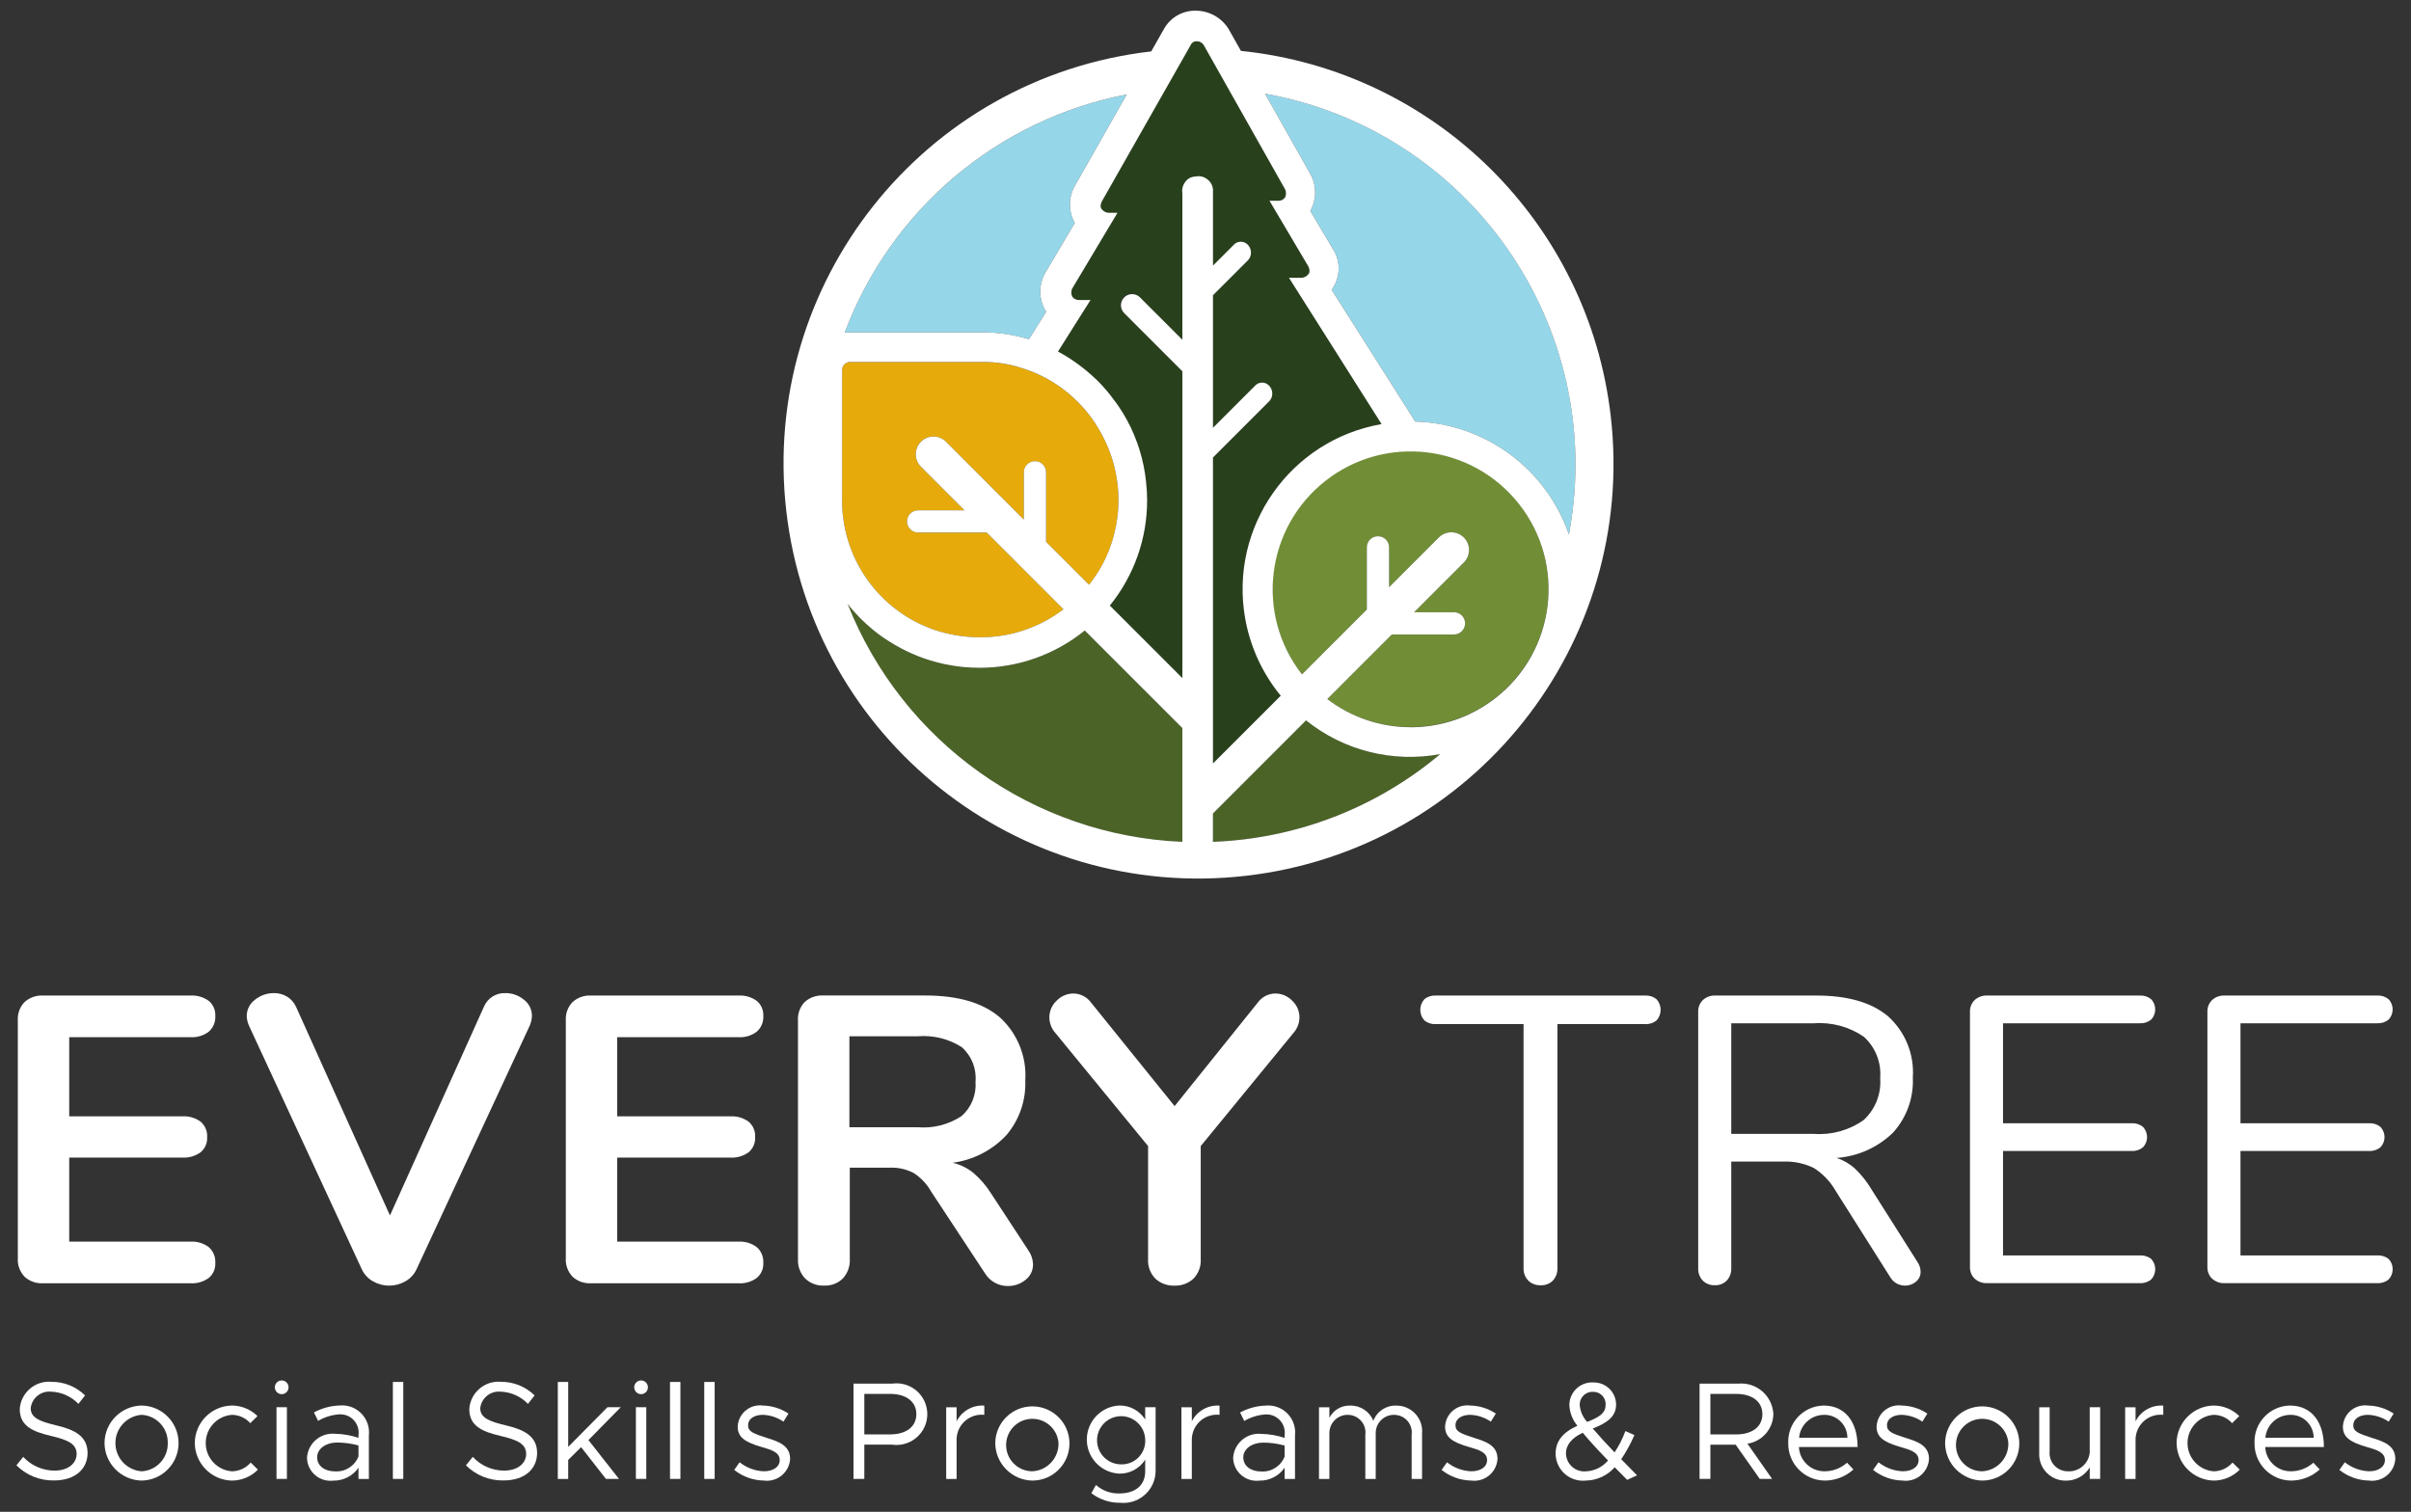 <?xml version="1.0" encoding="UTF-8"?>
<svg id="Layer_1" xmlns="http://www.w3.org/2000/svg" version="1.1" xmlns:xlink="http://www.w3.org/1999/xlink" viewBox="0 0 826 518">
  <rect x="0" y="0" width="826" height="518" fill="#333333" stroke="none"/>
  <!-- Generator: Adobe Illustrator 29.5.1, SVG Export Plug-In . SVG Version: 2.1.0 Build 141)  -->
  <defs>
    <clipPath id="clippath">
      <rect x="415.553" y="246.825" width="77.869" height="41.629" fill="none"/>
    </clipPath>
    <clipPath id="clippath-1">
      <rect x="290.367" y="206.891" width="114.704" height="81.56" fill="none"/>
    </clipPath>
  </defs>
  <path id="Path_1" d="M473.319,145.273l-31.724-50.139h4.447c.884-.097,1.689-.555,2.223-1.267.635-.639.318-1.906,0-2.556l-13.341-22.552h3.176c.909-.017,1.747-.496,2.223-1.271.321-.822.321-1.734,0-2.556l-27.952-49.519c-.478-.775-1.317-1.253-2.227-1.271-.942-.121-1.849.398-2.223,1.271l-30.486,53.692c-.318.635-.639,1.906,0,2.556.532.715,1.338,1.175,2.223,1.271h3.176l-15.564,26.043c-.327.821-.327,1.735,0,2.556.477.773,1.315,1.251,2.223,1.267h4.129l-11.147,17.664c1.482.789,2.921,1.658,4.315,2.556.42.27.829.559,1.238.843,1.017.699,2.008,1.429,2.972,2.191.394.31.789.61,1.172.931,1.274,1.062,2.523,2.158,3.706,3.326l.022.022c1.19,1.172,2.307,2.417,3.392,3.695.325.365.628.77.942,1.161.781.974,1.532,1.968,2.253,2.983.288.413.58.814.862,1.234.938,1.409,1.826,2.851,2.662,4.352.91,1.661,1.736,3.367,2.475,5.111.051.117.077.23.128.347.675,1.625,1.289,3.286,1.807,4.943,0,.058.026.117.044.172,1.084,3.519,1.818,7.136,2.191,10.8,1.719,15.222-2.754,30.495-12.413,42.385l24.856,24.856v-105.149l-20.008-20.008c-1.539-1.442-1.618-3.859-.176-5.398,1.442-1.539,3.859-1.618,5.398-.176.06.056.118.114.174.174l14.604,14.604v-50.183c-.222-1.347.121-2.726.949-3.812.784-1.167,2.088-1.879,3.494-1.906,1.449-.338,2.973.012,4.129.949,1.301.959,2.02,2.517,1.906,4.129v25.418l6.988-6.984c1.152-1.402,3.222-1.606,4.625-.454.166.136.318.288.454.454,1.271,1.454,1.271,3.624,0,5.079l-12.07,12.074v45.419l14.29-14.294c1.17-1.403,3.255-1.593,4.659-.423.154.128.295.27.423.423,1.271,1.456,1.271,3.627,0,5.082l-19.376,19.376v104.802l23.224-23.224c-20.143-24.514-16.6-60.715,7.914-80.858,7.672-6.304,16.848-10.512,26.632-12.213" fill="#28411c"/>
  <path id="Path_2" d="M338.056,182.48h-23.505c-2.105,0-3.812-1.707-3.812-3.812s1.707-3.812,3.812-3.812h15.882l-14.929-14.929c-2.374-2.363-2.383-6.202-.021-8.576,2.363-2.374,6.202-2.383,8.576-.021.008.008.016.016.024.024l26.682,26.682v-16.189c0-2.104,1.706-3.81,3.81-3.81s3.81,1.706,3.81,3.81h0v23.823l14.721,14.714c3.719-4.637,6.488-9.962,8.149-15.67,3.541-11.995,2.17-24.906-3.812-35.889-5.858-11.074-15.934-19.319-27.948-22.87-4.009-1.253-8.184-1.895-12.384-1.906h-46.061c-1.374.086-2.47,1.181-2.556,2.556v45.711c.37,20.49,14.003,38.367,33.666,44.144,4.444,1.256,9.04,1.897,13.658,1.906h.318c7.773-.011,15.417-1.977,22.231-5.717,2.088-1.145,4.092-2.438,5.995-3.87l-26.306-26.298Z" fill="#e6ab0a"/>
  <path id="Path_3" d="M483.202,154.532c-26.082-.053-47.269,21.047-47.322,47.129-.022,10.668,3.569,21.029,10.188,29.396l22.205-22.209v-21.282c-.003-2.105,1.701-3.814,3.806-3.818,2.105-.003,3.814,1.701,3.818,3.806v13.667l17.16-17.16c2.437-2.298,6.275-2.185,8.573.251,2.203,2.336,2.203,5.985,0,8.321l-17.16,17.16h13.658c2.105,0,3.812,1.707,3.812,3.812s-1.707,3.812-3.812,3.812h-21.282l-22.121,22.121c20.833,15.746,50.487,11.621,66.232-9.212,15.746-20.833,11.621-50.487-9.212-66.232-8.219-6.211-18.241-9.569-28.542-9.562" fill="#718e36"/>
  <g id="Group_3" isolation="isolate">
    <g id="Group_2">
      <g clip-path="url(#clippath)">
        <g id="Group_1">
          <path id="Path_4" d="M483.202,259.33c-12.996.011-25.609-4.403-35.762-12.516l-31.892,31.892v9.737c28.581-1.072,55.986-11.656,77.869-30.073-3.372.624-6.793.945-10.223.96" fill="#4b6326"/>
        </g>
      </g>
    </g>
  </g>
  <g id="Group_6" isolation="isolate">
    <g id="Group_5">
      <g clip-path="url(#clippath-1)">
        <g id="Group_4">
          <path id="Path_5" d="M405.067,272.05h0v-22.552l-33.432-33.432c-10.222,8.287-22.986,12.799-36.145,12.779-1.826,0-3.625-.106-5.451-.277l-.909-.095c-1.358-.148-2.726-.357-4.104-.624-.58-.106-1.161-.204-1.734-.329-.099-.022-.201-.055-.299-.073-5.742-1.281-11.251-3.44-16.335-6.4-.343-.197-.668-.409-1-.61-.971-.591-1.942-1.176-2.877-1.826-1.3-.898-2.556-1.826-3.786-2.833-.157-.131-.303-.277-.46-.409-1.198-1-2.348-2.048-3.458-3.144-.226-.223-.434-.453-.657-.679-1.047-1.061-2.047-2.157-3.001-3.286l-.518-.621c-.194-.237-.365-.504-.555-.73,18.776,47.45,63.719,79.406,114.704,81.556l.018-16.415Z" fill="#4b6326"/>
        </g>
      </g>
    </g>
  </g>
  <path id="Path_6" d="M392.099,161.498c.201,1.198.424,2.391.544,3.607,0-.058,0-.11-.026-.168v-.051c-.12-1.139-.329-2.26-.518-3.388" fill="#95d7e9"/>
  <path id="Path_7" d="M390.846,155.802v-.026c.347,1.249.705,2.494.964,3.757v-.037c-.033-.168-.091-.329-.124-.493-.23-1.073-.537-2.136-.821-3.202" fill="#95d7e9"/>
  <path id="Path_8" d="M448.901,59.562c2.223,3.943,2.223,8.762,0,12.706l7.941,13.337c2.381,3.901,2.381,8.805,0,12.706-.171.342-.385.661-.635.949l28.668,45.189h-.058c23.906.676,44.893,16.091,52.688,38.701,13.22-70.09-32.883-137.626-102.973-150.846-.375-.071-.75-.14-1.125-.207l15.495,27.467Z" fill="#95d7e9"/>
  <path id="Path_9" d="M388.481,148.832h0c-.73-1.728-1.552-3.432-2.464-5.111.908,1.661,1.732,3.367,2.468,5.111" fill="#95d7e9"/>
  <path id="Path_10" d="M380.237,135.159c.31.365.591.789.895,1.183h0c-.292-.365-.562-.77-.862-1.143l-.029-.033" fill="#95d7e9"/>
  <path id="Path_11" d="M383.347,139.38c.938,1.413,1.826,2.851,2.662,4.356-.814-1.493-1.712-2.921-2.643-4.326l-.022-.029" fill="#95d7e9"/>
  <path id="Path_12" d="M290.71,113.881h47.025c4.84.117,9.644.865,14.29,2.223.161.051.31.117.464.168h0l5.889-9.376c-.023-.245-.138-.472-.321-.635-2.223-3.942-2.223-8.76,0-12.702l10.168-17.16c-2.222-3.944-2.222-8.762,0-12.706l17.795-31.329c-44.225,8.548-80.828,39.469-96.646,81.644.443-.065.889-.108,1.336-.128" fill="#95d7e9"/>
  <path id="Path_13" d="M425.14,17.436l-4.184-7.423c-2.367-3.889-6.568-6.288-11.121-6.349-4.609-.157-8.913,2.302-11.117,6.353l-4.315,7.601c-78,8.952-133.976,79.44-125.024,157.441,8.952,78,79.44,133.976,157.441,125.024,78-8.952,133.976-79.44,125.024-157.441-7.609-66.302-60.315-118.386-126.703-125.207M386.023,32.362l-17.795,31.329c-2.223,3.942-2.223,8.76,0,12.702l-10.168,17.16c-2.223,3.943-2.223,8.762,0,12.706.183.164.298.391.321.635l-5.885,9.368c-.157-.051-.303-.117-.464-.164-4.647-1.359-9.45-2.106-14.29-2.223h-47.01c-.454.02-.906.065-1.355.135,15.814-42.178,52.418-73.102,96.646-81.648M288.509,171.994v-45.415c.087-1.374,1.182-2.468,2.556-2.556h46.039c4.2.011,8.375.653,12.384,1.906,12.015,3.551,22.09,11.796,27.948,22.87,5.986,10.982,7.357,23.895,3.812,35.889-1.661,5.707-4.43,11.03-8.149,15.666l-14.714-14.714v-23.808c.003-2.105-1.701-3.814-3.806-3.818-2.105-.003-3.814,1.701-3.818,3.806v16.208l-26.667-26.678c-2.368-2.371-6.21-2.374-8.582-.005-2.371,2.368-2.374,6.21-.005,8.582h0l14.925,14.929h-15.882c-2.105,0-3.812,1.707-3.812,3.812s1.707,3.812,3.812,3.812h23.502l26.287,26.287c-1.895,1.432-3.89,2.728-5.969,3.877-6.815,3.74-14.461,5.706-22.235,5.717h-.318c-4.618-.008-9.214-.65-13.658-1.906-19.662-5.777-33.296-23.654-33.666-44.144l.015-.318ZM405.074,272.032h0v16.411c-50.986-2.148-95.93-34.104-114.704-81.556.19.245.365.504.555.73s.343.42.518.624c.954,1.139,1.953,2.234,2.997,3.286.223.226.438.456.664.679,1.095,1.095,2.256,2.139,3.458,3.14.157.135.299.281.46.409,1.217.995,2.479,1.94,3.786,2.833.931.646,1.902,1.234,2.873,1.826.336.201.664.413,1.004.606,5.082,2.964,10.592,5.123,16.335,6.4l.296.077c.577.124,1.157.223,1.738.329,1.376.267,2.746.478,4.1.624l.913.095c1.826.164,3.651.27,5.451.27,13.152.018,25.908-4.495,36.123-12.779l33.436,33.432-.004,22.563ZM413.647,61.453c-1.154-.941-2.679-1.294-4.129-.957-1.406.028-2.71.739-3.494,1.906-.829,1.085-1.172,2.465-.949,3.812v50.201l-14.604-14.604c-1.537-1.444-3.954-1.369-5.398.169-1.379,1.468-1.381,3.753-.005,5.224l20.011,20.011v105.127l-24.856-24.856c8.284-10.215,12.796-22.971,12.779-36.123-.009-2.092-.131-4.182-.365-6.261-.373-3.662-1.107-7.278-2.191-10.796,0-.058-.026-.117-.04-.172-.518-1.672-1.132-3.319-1.807-4.943-.051-.117-.077-.234-.128-.347-.73-1.738-1.555-3.442-2.475-5.111-.821-1.504-1.723-2.943-2.662-4.356-.281-.416-.573-.821-.862-1.23-.73-1.02-1.481-2.015-2.253-2.987-.314-.387-.621-.778-.942-1.161-1.095-1.274-2.191-2.523-3.392-3.695h-.022c-1.183-1.168-2.428-2.267-3.706-3.326-.365-.321-.781-.624-1.172-.935-.974-.762-1.964-1.492-2.972-2.191-.416-.285-.821-.573-1.241-.847-1.398-.909-2.83-1.782-4.308-2.556l11.143-17.664h-4.107c-.909-.017-1.747-.496-2.223-1.271-.324-.821-.324-1.735,0-2.556l15.564-26.043h-3.173c-.886-.098-1.692-.558-2.227-1.271-.635-.635-.318-1.906,0-2.556l30.493-53.67c.376-.87,1.283-1.387,2.223-1.267.908.016,1.746.494,2.223,1.267l27.952,49.551c.321.822.321,1.734,0,2.556-.479.773-1.318,1.251-2.227,1.271h-3.173l13.341,22.549c.318.635.635,1.906,0,2.556-.533.713-1.338,1.173-2.223,1.271h-4.451l31.727,50.139c-31.257,5.432-52.193,35.175-46.76,66.433,1.701,9.785,5.909,18.962,12.214,26.635l-23.224,23.224v-104.85l19.376-19.376c1.267-1.457,1.267-3.625,0-5.082-1.151-1.403-3.221-1.608-4.624-.458-.167.137-.321.291-.458.458l-14.29,14.29v-45.419l12.07-12.07c1.271-1.456,1.271-3.627,0-5.082-1.17-1.403-3.255-1.593-4.659-.423-.154.128-.295.27-.423.423l-6.984,6.988v-25.407c.115-1.612-.605-3.171-1.906-4.129M415.553,288.443v-9.726l31.892-31.892c12.908,10.367,29.697,14.588,45.974,11.559-21.883,18.412-49.287,28.991-77.865,30.059M483.202,249.166c-10.293-.008-20.299-3.397-28.478-9.646l22.118-22.118h21.282c2.105,0,3.812-1.707,3.812-3.812s-1.707-3.812-3.812-3.812h-13.658l17.16-17.16c2.298-2.437,2.185-6.275-.251-8.573-2.336-2.203-5.985-2.203-8.321,0l-17.16,17.16v-13.647c.003-2.105-1.701-3.814-3.806-3.818-2.105-.003-3.814,1.701-3.818,3.806v21.305l-22.209,22.209c-16.087-20.551-12.468-50.251,8.083-66.338,20.551-16.087,50.251-12.468,66.338,8.083,16.087,20.551,12.468,50.251-8.083,66.338-8.335,6.524-18.619,10.062-29.204,10.045M484.812,144.455h.058l-28.668-45.189c.251-.289.464-.607.635-.949,2.381-3.901,2.381-8.805,0-12.706l-7.941-13.341c2.223-3.942,2.223-8.76,0-12.702l-15.495-27.467c70.214,12.614,116.908,79.76,104.293,149.974-.064.355-.129.71-.196,1.065-7.792-22.611-28.781-38.028-52.688-38.701" fill="#fff"/>
  <path id="Path_14" d="M389.05,150.373l-.033-.091c.497,1.267,1,2.534,1.398,3.834v-.026c-.135-.427-.321-.84-.464-1.267-.277-.821-.595-1.636-.898-2.45" fill="#95d7e9"/>
  <path id="Path_15" d="M8.407,437.426c-1.613-1.683-2.448-3.964-2.304-6.291v-81.501c-.144-2.327.691-4.607,2.304-6.291,1.737-1.563,4.027-2.368,6.36-2.234h50.468c2.245-.137,4.468.509,6.291,1.826,1.52,1.275,2.35,3.193,2.238,5.173.122,2.043-.704,4.028-2.238,5.382-1.804,1.36-4.036,2.029-6.291,1.888H23.716v27.12h38.726c2.245-.136,4.467.509,6.291,1.826,1.538,1.322,2.365,3.289,2.234,5.312.113,1.979-.715,3.896-2.234,5.17-1.822,1.318-4.046,1.963-6.291,1.826H23.716v28.796h41.519c2.255-.142,4.486.528,6.291,1.888,1.533,1.355,2.358,3.339,2.238,5.382.112,1.981-.717,3.899-2.238,5.173-1.822,1.319-4.046,1.964-6.291,1.826H14.767c-2.333.133-4.623-.671-6.36-2.234" fill="#fff"/>
  <path id="Path_16" d="M173.155,340.269c2.293-.011,4.518.779,6.291,2.234,1.774,1.309,2.814,3.389,2.797,5.593-.041,1.209-.326,2.397-.836,3.494l-38.712,83.327c-.816,1.745-2.161,3.189-3.845,4.126-3.422,1.954-7.622,1.954-11.044,0-1.684-.937-3.029-2.38-3.845-4.126l-38.588-83.327c-.5-1.052-.785-2.192-.84-3.355-.033-2.264,1.038-4.402,2.87-5.732,1.847-1.466,4.141-2.255,6.499-2.234,1.548-.008,3.07.404,4.403,1.19,1.39.835,2.488,2.08,3.144,3.563l32.151,71.436,32.154-71.436c1.217-2.99,4.183-4.89,7.408-4.746" fill="#fff"/>
  <path id="Path_17" d="M196.149,437.426c-1.613-1.683-2.448-3.964-2.304-6.291v-81.501c-.144-2.327.691-4.607,2.304-6.291,1.738-1.564,4.029-2.369,6.364-2.234h50.464c2.245-.137,4.468.509,6.291,1.826,1.52,1.275,2.35,3.193,2.238,5.173.122,2.043-.704,4.028-2.238,5.382-1.804,1.36-4.036,2.029-6.291,1.888h-41.519v27.12h38.726c2.245-.136,4.467.509,6.291,1.826,1.538,1.322,2.365,3.289,2.234,5.312.113,1.979-.715,3.896-2.234,5.17-1.822,1.318-4.046,1.963-6.291,1.826h-38.726v28.796h41.519c2.255-.142,4.486.528,6.291,1.888,1.533,1.355,2.358,3.339,2.238,5.382.112,1.981-.717,3.899-2.238,5.173-1.822,1.319-4.046,1.964-6.291,1.826h-50.464c-2.333.133-4.623-.671-6.36-2.234" fill="#fff"/>
  <path id="Path_18" d="M353.909,433.231c.028,2.08-.931,4.05-2.585,5.312-1.716,1.394-3.869,2.136-6.079,2.096-3.111.01-6.012-1.571-7.689-4.191l-18.591-28.241c-1.444-2.547-3.483-4.705-5.944-6.291-2.518-1.313-5.337-1.943-8.175-1.826h-13.706v31.315c.13,2.443-.727,4.835-2.377,6.641-1.708,1.679-4.041,2.566-6.433,2.446-2.41.112-4.76-.773-6.499-2.446-1.691-1.785-2.575-4.186-2.446-6.641v-81.783c-.142-2.327.693-4.608,2.304-6.294,1.737-1.563,4.027-2.368,6.36-2.234h34.966c11.184,0,19.69,2.492,25.517,7.477,6.04,5.498,9.254,13.444,8.733,21.596.276,6.862-2.044,13.576-6.499,18.803-4.857,5.17-11.351,8.504-18.383,9.438,2.612.606,5.051,1.801,7.13,3.494,2.343,2.014,4.369,4.37,6.01,6.988l12.724,19.431c1.034,1.426,1.618,3.128,1.676,4.889M329.462,382.395c3.345-2.978,5.102-7.35,4.746-11.815.393-4.47-1.37-8.859-4.746-11.815-4.457-2.824-9.71-4.125-14.969-3.706h-23.491v31.176h23.487c5.279.429,10.55-.924,14.969-3.845" fill="#fff"/>
  <path id="Path_19" d="M436.948,340.408c2.162.011,4.228.893,5.732,2.446,1.617,1.495,2.53,3.602,2.516,5.805-.038,1.964-.784,3.849-2.099,5.309l-31.731,38.723v38.726c.153,2.493-.762,4.932-2.516,6.711-1.746,1.611-4.059,2.465-6.433,2.377-2.418.106-4.781-.749-6.572-2.377-1.754-1.778-2.668-4.218-2.516-6.711v-38.726l-31.731-38.723c-1.313-1.461-2.057-3.345-2.096-5.309-.015-2.203.898-4.31,2.516-5.805,1.504-1.554,3.57-2.435,5.732-2.446,2.375.023,4.601,1.162,6.01,3.074l28.657,35.51,28.522-35.51c1.407-1.914,3.634-3.053,6.01-3.074" fill="#fff"/>
  <path id="Path_20" d="M523.575,438.755c-1.102-1.139-1.684-2.682-1.61-4.264v-83.597h-30.07c-1.415.087-2.811-.361-3.91-1.256-1.867-2.064-1.867-5.206,0-7.269,1.098-.898,2.495-1.348,3.91-1.26h71.717c1.417-.088,2.814.362,3.914,1.26,1.867,2.064,1.867,5.206,0,7.269-1.101.895-2.498,1.343-3.914,1.256h-30.055v83.608c.075,1.569-.478,3.104-1.537,4.264-1.109,1.105-2.632,1.689-4.195,1.61-1.582.071-3.124-.511-4.264-1.61" fill="#fff"/>
  <path id="Path_21" d="M657.991,435.743c.033,1.332-.563,2.601-1.61,3.425-2.516,2.058-6.224,1.688-8.282-.828-.164-.201-.315-.412-.451-.632l-18.737-29.635c-1.827-3.214-4.419-5.926-7.547-7.897-3.305-1.597-6.958-2.343-10.624-2.169h-17.616v36.488c.072,1.569-.481,3.102-1.537,4.264-1.064,1.086-2.538,1.669-4.056,1.606-1.563.082-3.087-.502-4.195-1.606-1.059-1.161-1.614-2.695-1.541-4.264v-87.792c-.062-1.518.524-2.991,1.61-4.053,1.16-1.059,2.695-1.613,4.264-1.537h34.666c10.71,0,18.888,2.377,24.535,7.13,5.886,5.322,9.004,13.051,8.459,20.968.327,6.941-2.113,13.728-6.784,18.872-5.225,5.082-12.08,8.152-19.35,8.667,2.334.752,4.48,1.997,6.291,3.651,2.174,2.063,4.054,4.414,5.59,6.988l15.937,25.163c.63.955.97,2.072.978,3.217M621.367,388.503c6.087.464,12.144-1.215,17.123-4.746,3.991-3.68,6.076-8.986,5.659-14.4.421-5.317-1.643-10.53-5.59-14.118-5.033-3.463-11.102-5.092-17.193-4.615h-28.241v37.879h28.241Z" fill="#fff"/>
  <path id="Path_22" d="M676.516,438.127c-1.087-1.061-1.672-2.535-1.61-4.053v-87.376c-.061-1.518.524-2.99,1.61-4.053,1.162-1.057,2.695-1.61,4.264-1.537h52.282c1.417-.087,2.814.363,3.914,1.26,1.859,1.958,1.859,5.03,0,6.988-1.101.894-2.498,1.342-3.914,1.256h-46.828v34.25h44.038c1.415-.087,2.812.363,3.91,1.26,1.865,1.956,1.865,5.032,0,6.988-1.098.897-2.495,1.347-3.91,1.26h-44.038v35.78h46.835c1.405-.085,2.794.337,3.914,1.19,1.859,1.985,1.859,5.072,0,7.057-1.1.897-2.497,1.347-3.914,1.26h-52.282c-1.57.073-3.104-.481-4.264-1.541" fill="#fff"/>
  <path id="Path_23" d="M757.86,438.127c-1.087-1.061-1.672-2.535-1.61-4.053v-87.376c-.061-1.518.524-2.99,1.61-4.053,1.162-1.057,2.695-1.61,4.264-1.537h52.282c1.417-.087,2.814.363,3.914,1.26,1.859,1.958,1.859,5.03,0,6.988-1.101.894-2.498,1.342-3.914,1.256h-46.824v34.25h44.038c1.415-.087,2.812.363,3.91,1.26,1.865,1.956,1.865,5.032,0,6.988-1.098.897-2.495,1.347-3.91,1.26h-44.038v35.78h46.835c1.405-.085,2.794.337,3.914,1.19,1.859,1.985,1.859,5.072,0,7.057-1.1.897-2.497,1.347-3.914,1.26h-52.282c-1.57.073-3.104-.481-4.264-1.541" fill="#fff"/>
  <path id="Path_24" d="M5.629,502.075l2.329-2.903c2.752,2.992,6.629,4.699,10.694,4.71,5.038,0,7.601-2.757,7.601-5.707,0-3.468-3.089-4.849-8.792-6.178-6.572-1.522-10.694-3.563-10.694-9.219.367-5.523,5.142-9.702,10.665-9.335.089.006.178.013.266.021,4.281-.016,8.395,1.657,11.45,4.655l-2.282,2.903c-2.454-2.563-5.814-4.064-9.361-4.18-3.484-.343-6.598,2.176-6.988,5.655,0,3.374,3.231,4.56,8.792,5.893,6.229,1.46,10.694,3.706,10.694,9.456,0,5.181-3.899,9.409-11.501,9.409-4.818.099-9.467-1.772-12.873-5.181" fill="#fff"/>
  <path id="Path_25" d="M35.804,494.419c.06-7.024,5.711-12.719,12.735-12.833,7.101.12,12.76,5.973,12.64,13.074-.117,6.932-5.708,12.523-12.64,12.64-7.033-.136-12.679-5.847-12.735-12.881M57.476,494.419c.122-5.105-3.839-9.38-8.938-9.65-5.343.389-9.36,5.035-8.972,10.379.349,4.803,4.169,8.622,8.972,8.972,5.115-.275,9.08-4.576,8.938-9.697" fill="#fff"/>
  <path id="Path_26" d="M66.735,494.419c.061-7.026,5.713-12.721,12.738-12.833,3.272.029,6.406,1.324,8.744,3.614l-2.468,2.424c-1.599-1.788-3.874-2.822-6.272-2.851-5.343.389-9.36,5.035-8.972,10.379.349,4.803,4.169,8.622,8.972,8.972,2.467-.037,4.801-1.128,6.411-2.997l2.475,2.424c-2.344,2.385-5.543,3.736-8.887,3.753-7.034-.134-12.682-5.846-12.738-12.881" fill="#fff"/>
  <path id="Path_27" d="M94.155,475.317c.014-1.298,1.078-2.34,2.377-2.325,1.298.014,2.34,1.078,2.325,2.377-.014,1.277-1.045,2.309-2.322,2.325-1.313.002-2.378-1.06-2.38-2.373v-.004M94.728,482.159h3.563v24.575h-3.563v-24.575Z" fill="#fff"/>
  <path id="Path_28" d="M126.375,491.761v14.987h-3.563v-3.848c-1.961,2.831-5.21,4.491-8.653,4.421-4.405.525-8.401-2.621-8.926-7.026-.034-.282-.052-.565-.056-.849.314-4.843,4.495-8.515,9.339-8.2.104.007.207.015.311.026,2.716.052,5.409.517,7.985,1.38v-.905c.483-3.43-1.907-6.602-5.338-7.085-.437-.061-.878-.077-1.318-.045-2.532.182-4.987.947-7.174,2.234l-1.424-2.899c2.72-1.472,5.747-2.287,8.839-2.38,5.087-.435,9.563,3.336,9.998,8.423.05.582.044,1.168-.016,1.749M122.815,499.015v-3.753c-2.414-.665-4.907-1.002-7.412-1-3.651,0-6.751,2.092-6.751,5.038,0,3.041,2.662,4.849,6.134,4.849,3.51.221,6.759-1.855,8.032-5.133" fill="#fff"/>
  <rect id="Rectangle_3" x="134.597" y="473.509" width="3.563" height="33.221" fill="#fff"/>
  <path id="Path_29" d="M159.639,502.075l2.329-2.903c2.752,2.992,6.629,4.699,10.694,4.71,5.038,0,7.601-2.757,7.601-5.707,0-3.468-3.089-4.849-8.792-6.178-6.572-1.522-10.694-3.563-10.694-9.219.367-5.523,5.142-9.702,10.665-9.335.089.006.178.013.266.021,4.281-.016,8.395,1.657,11.45,4.655l-2.282,2.903c-2.454-2.563-5.814-4.064-9.361-4.18-3.484-.343-6.598,2.176-6.988,5.655,0,3.374,3.231,4.56,8.792,5.893,6.229,1.46,10.694,3.706,10.694,9.456,0,5.181-3.899,9.409-11.501,9.409-4.82.102-9.472-1.768-12.881-5.177" fill="#fff"/>
  <path id="Path_30" d="M201.6,493.422l10.456,13.308h-4.465l-8.507-10.884-4.421,4.381v6.513h-3.563v-33.224h3.563v22.242l13.45-13.596h4.56l-11.074,11.26Z" fill="#fff"/>
  <path id="Path_31" d="M217.277,475.317c.014-1.298,1.078-2.34,2.377-2.325,1.298.014,2.34,1.078,2.325,2.377-.014,1.277-1.045,2.309-2.322,2.325-1.313.002-2.378-1.06-2.38-2.373v-.004M217.851,482.159h3.563v24.575h-3.563v-24.575Z" fill="#fff"/>
  <rect id="Rectangle_4" x="229.541" y="473.509" width="3.563" height="33.221" fill="#fff"/>
  <rect id="Rectangle_5" x="241.276" y="473.509" width="3.563" height="33.221" fill="#fff"/>
  <path id="Path_32" d="M251.542,503.641l1.851-2.614c2.373,1.889,5.286,2.971,8.317,3.089,3.231,0,5.418-1.519,5.418-3.848,0-2.658-2.851-3.516-6.178-4.465-5.94-1.712-8.218-3.468-8.218-6.984.18-4.204,3.734-7.467,7.939-7.287.222.009.443.029.663.057,3.134.06,6.185,1.017,8.792,2.757l-1.712,2.757c-2.092-1.43-4.547-2.238-7.079-2.329-2.757,0-5.038,1.234-5.038,3.614,0,2.136,1.804,2.804,6.367,4.275,3.943,1.234,8.032,2.556,8.032,7.225-.27,4.392-4.048,7.733-8.44,7.463-.181-.011-.362-.028-.542-.052-3.702-.056-7.28-1.34-10.172-3.651" fill="#fff"/>
  <path id="Path_33" d="M292.404,474.083h13.25c5.774-.817,11.117,3.202,11.933,8.976s-3.202,11.117-8.976,11.933c-.981.139-1.977.139-2.957,0h-9.54v11.738h-3.709v-32.647ZM305,491.476c5.323,0,8.938-2.556,8.938-6.937s-3.614-6.937-8.938-6.937h-8.887v13.874h8.887Z" fill="#fff"/>
  <path id="Path_34" d="M337.22,481.589v3.187c-4.714-.505-8.944,2.906-9.45,7.62-.021.199-.036.399-.043.599v13.753h-3.563v-24.568h3.563v4.801c1.805-3.528,5.539-5.64,9.493-5.371" fill="#fff"/>
  <path id="Path_35" d="M340.97,494.419c.093-7.02,5.859-12.636,12.88-12.544s12.636,5.859,12.544,12.88c-.092,6.946-5.742,12.532-12.689,12.545-7.042-.115-12.7-5.838-12.735-12.881M362.642,494.419c-.391-4.949-4.72-8.644-9.669-8.253-4.949.391-8.644,4.72-8.253,9.669.37,4.684,4.285,8.293,8.984,8.28,5.118-.269,9.086-4.574,8.938-9.697" fill="#fff"/>
  <path id="Path_36" d="M395.907,482.162v21.957c-.099,6.085-5.112,10.937-11.197,10.838-.293-.005-.586-.021-.877-.049-3.587.06-7.088-1.099-9.931-3.286l1.57-2.808c2.177,1.916,4.99,2.951,7.89,2.903,5.655,0,8.981-2.808,8.981-7.605v-3.994c-1.919,3.07-5.318,4.896-8.938,4.801-6.443-.342-11.389-5.843-11.047-12.286.317-5.965,5.082-10.731,11.047-11.047,3.618-.091,7.016,1.734,8.938,4.801v-4.228l3.563.004ZM392.343,493.236c-.141-4.555-3.948-8.133-8.503-7.992s-8.133,3.948-7.992,8.503c.138,4.447,3.776,7.984,8.225,7.996,4.434.139,8.141-3.343,8.28-7.777.008-.243.004-.487-.01-.73" fill="#fff"/>
  <path id="Path_37" d="M417.809,481.589v3.187c-4.714-.505-8.944,2.906-9.45,7.62-.021.199-.036.399-.043.599v13.753h-3.563v-24.568h3.563v4.801c1.805-3.528,5.539-5.64,9.493-5.371" fill="#fff"/>
  <path id="Path_38" d="M443.662,491.761v14.987h-3.556v-3.848c-1.961,2.831-5.21,4.491-8.653,4.421-4.405.525-8.401-2.621-8.926-7.025-.032-.271-.051-.544-.055-.817.314-4.843,4.495-8.515,9.339-8.2.104.007.207.015.311.026,2.716.052,5.409.517,7.985,1.38v-.905c.483-3.43-1.907-6.602-5.338-7.085-.437-.061-.878-.077-1.318-.045-2.532.182-4.987.947-7.174,2.234l-1.424-2.899c2.72-1.472,5.747-2.287,8.839-2.38,5.087-.435,9.563,3.336,9.998,8.423.05.582.044,1.168-.016,1.749M440.109,499.048v-3.753c-2.414-.665-4.907-1.002-7.412-1-3.651,0-6.751,2.092-6.751,5.038,0,3.041,2.662,4.849,6.134,4.849,3.51.221,6.759-1.855,8.032-5.133" fill="#fff"/>
  <path id="Path_39" d="M487.189,491.093v15.656h-3.563v-15.163c.424-3.306-1.912-6.33-5.218-6.754-.145-.019-.292-.032-.438-.04-3.434-.234-6.408,2.359-6.642,5.793-.012.176-.017.353-.014.53v15.634h-3.56v-15.163c.424-3.306-1.912-6.33-5.218-6.754-.145-.019-.292-.032-.438-.04-3.434-.234-6.408,2.359-6.642,5.793-.012.176-.017.353-.014.53v15.634h-3.563v-24.575h3.563v3.614c1.358-2.665,4.142-4.297,7.13-4.18,3.478-.087,6.644,1.998,7.937,5.228,1.221-3.29,4.436-5.407,7.941-5.228,4.839-.007,8.768,3.911,8.775,8.75,0,.248-.01.495-.03.742" fill="#fff"/>
  <path id="Path_40" d="M493.889,503.641l1.851-2.614c2.373,1.889,5.286,2.971,8.317,3.089,3.231,0,5.418-1.519,5.418-3.848,0-2.658-2.851-3.516-6.178-4.465-5.94-1.712-8.218-3.468-8.218-6.984.18-4.204,3.734-7.467,7.939-7.287.222.009.443.029.663.057,3.134.059,6.185,1.016,8.792,2.757l-1.712,2.757c-2.092-1.43-4.547-2.238-7.079-2.329-2.757,0-5.038,1.234-5.038,3.614,0,2.136,1.804,2.804,6.367,4.275,3.943,1.234,8.032,2.556,8.032,7.225-.27,4.392-4.048,7.733-8.44,7.463-.181-.011-.362-.028-.542-.052-3.702-.056-7.28-1.34-10.172-3.651" fill="#fff"/>
  <path id="Path_41" d="M557.471,507.066l-4.275-4.326c-2.532,2.865-6.159,4.524-9.982,4.564-5.132.512-9.708-3.233-10.221-8.366-.029-.286-.044-.573-.046-.861,0-4.228,2.424-7.302,7.463-9.551-1.683-2.024-2.652-4.547-2.757-7.178.059-4.303,3.594-7.743,7.897-7.684.14.002.28.008.42.017,4.2-.051,7.645,3.313,7.696,7.513,0,.015,0,.03,0,.045,0,4.326-3.326,6.367-7.985,8.226,2.234,2.614,4.516,5.082,7.463,8.171,1.517-2.281,2.762-4.732,3.709-7.302l3.089,1.38c-1.25,2.888-2.76,5.656-4.513,8.27l5.418,5.517-3.377,1.566ZM550.899,500.41c-3.899-4.038-6.371-6.747-8.653-9.493-3.563,1.661-5.75,4.038-5.75,7.079.062,3.464,2.92,6.221,6.384,6.159.154-.003.308-.011.462-.025,2.931-.11,5.678-1.458,7.558-3.709M541.202,481.363c.174,2.178,1.074,4.235,2.556,5.842,4.381-1.709,6.32-3.136,6.32-5.842.153-2.308-1.593-4.303-3.901-4.456-.077-.005-.155-.008-.232-.009-2.411-.202-4.53,1.588-4.732,4-.013.155-.018.31-.014.466" fill="#fff"/>
  <path id="Path_42" d="M598.665,494.66l8.459,12.074h-4.228l-8.27-11.738h-8.653v11.738h-3.706v-32.651h13.257c6.064-.557,11.432,3.907,11.989,9.971.015.162.026.324.034.486-.103,5.087-3.855,9.361-8.887,10.121M585.971,491.48h8.89c5.323,0,8.93-2.556,8.93-6.937s-3.611-6.937-8.93-6.937h-8.89v13.874Z" fill="#fff"/>
  <path id="Path_43" d="M632.788,501.169l2.191,2.329c-2.707,2.455-6.232,3.812-9.887,3.804-6.978-.101-12.553-5.84-12.452-12.818,0-.037.001-.074.002-.111-.231-6.824,5.113-12.543,11.937-12.774.062-.002.123-.004.185-.005,7.412,0,11.643,5.612,11.643,14.213h-20.102c.217,4.666,4.073,8.332,8.744,8.313,2.858.01,5.619-1.039,7.747-2.946M616.366,492.622h16.539c-.003-4.335-3.521-7.847-7.856-7.844-.043,0-.086,0-.129.001-4.454,0-8.168,3.405-8.554,7.842" fill="#fff"/>
  <path id="Path_44" d="M641.715,503.641l1.851-2.614c2.374,1.89,5.289,2.972,8.321,3.089,3.231,0,5.418-1.519,5.418-3.848,0-2.658-2.851-3.516-6.178-4.465-5.94-1.712-8.218-3.468-8.218-6.984.18-4.204,3.735-7.466,7.939-7.286.22.009.44.028.659.057,3.135.06,6.187,1.016,8.795,2.757l-1.712,2.757c-2.094-1.43-4.549-2.238-7.083-2.329-2.753,0-5.035,1.234-5.035,3.614,0,2.136,1.804,2.804,6.367,4.275,3.943,1.234,8.032,2.556,8.032,7.225-.27,4.392-4.048,7.733-8.44,7.463-.181-.011-.362-.028-.542-.052-3.702-.055-7.28-1.34-10.172-3.651" fill="#fff"/>
  <path id="Path_45" d="M666.381,494.419c.093-7.02,5.859-12.636,12.88-12.544,7.02.093,12.636,5.859,12.544,12.88-.092,6.945-5.74,12.53-12.685,12.545-7.043-.113-12.703-5.837-12.738-12.881M688.053,494.419c-.391-4.949-4.72-8.644-9.669-8.252-4.949.391-8.644,4.72-8.252,9.669.37,4.687,4.29,8.296,8.991,8.28,5.116-.271,9.08-4.576,8.93-9.697" fill="#fff"/>
  <path id="Path_46" d="M719.507,482.159v24.575h-3.574v-3.936c-1.7,2.832-4.773,4.551-8.076,4.516-4.962.139-9.098-3.771-9.237-8.734-.007-.253-.003-.506.011-.759v-15.637h3.567v15.137c-.325,3.412,2.178,6.442,5.591,6.767.179.017.359.026.539.028,3.818.271,7.171-2.517,7.601-6.32v-15.637h3.578Z" fill="#fff"/>
  <path id="Path_47" d="M741.128,481.589v3.187c-4.714-.505-8.944,2.906-9.45,7.62-.021.199-.036.399-.043.599v13.753h-3.563v-24.568h3.563v4.801c1.805-3.528,5.539-5.641,9.493-5.371" fill="#fff"/>
  <path id="Path_48" d="M745.692,494.419c.062-7.025,5.714-12.719,12.738-12.833,3.272.029,6.406,1.324,8.744,3.614l-2.468,2.424c-1.599-1.788-3.874-2.822-6.272-2.851-5.343.389-9.36,5.035-8.972,10.379.349,4.803,4.169,8.622,8.972,8.972,2.469-.035,4.804-1.126,6.415-2.997l2.475,2.424c-2.344,2.385-5.543,3.736-8.887,3.753-7.033-.136-12.68-5.846-12.738-12.881" fill="#fff"/>
  <path id="Path_49" d="M792.541,501.169l2.191,2.329c-2.707,2.455-6.232,3.812-9.887,3.804-6.978-.101-12.553-5.84-12.452-12.818,0-.037.001-.074.002-.111-.231-6.824,5.113-12.543,11.937-12.774.062-.002.123-.004.185-.005,7.412,0,11.643,5.612,11.643,14.213h-20.102c.217,4.666,4.073,8.332,8.744,8.313,2.858.01,5.619-1.039,7.747-2.946M776.119,492.622h16.539c-.003-4.335-3.521-7.847-7.856-7.844-.043,0-.086,0-.129.001-4.454,0-8.168,3.405-8.554,7.842" fill="#fff"/>
  <path id="Path_50" d="M801.475,503.641l1.851-2.614c2.373,1.889,5.286,2.971,8.317,3.089,3.231,0,5.418-1.519,5.418-3.848,0-2.658-2.851-3.516-6.178-4.465-5.94-1.712-8.218-3.468-8.218-6.984.18-4.204,3.735-7.466,7.939-7.286.22.009.44.028.659.057,3.135.06,6.187,1.016,8.795,2.757l-1.712,2.757c-2.094-1.43-4.549-2.238-7.083-2.329-2.753,0-5.035,1.234-5.035,3.614,0,2.136,1.804,2.804,6.367,4.275,3.943,1.234,8.032,2.556,8.032,7.225-.27,4.392-4.048,7.733-8.44,7.463-.181-.011-.362-.028-.542-.052-3.702-.055-7.28-1.34-10.172-3.651" fill="#fff"/>
</svg>